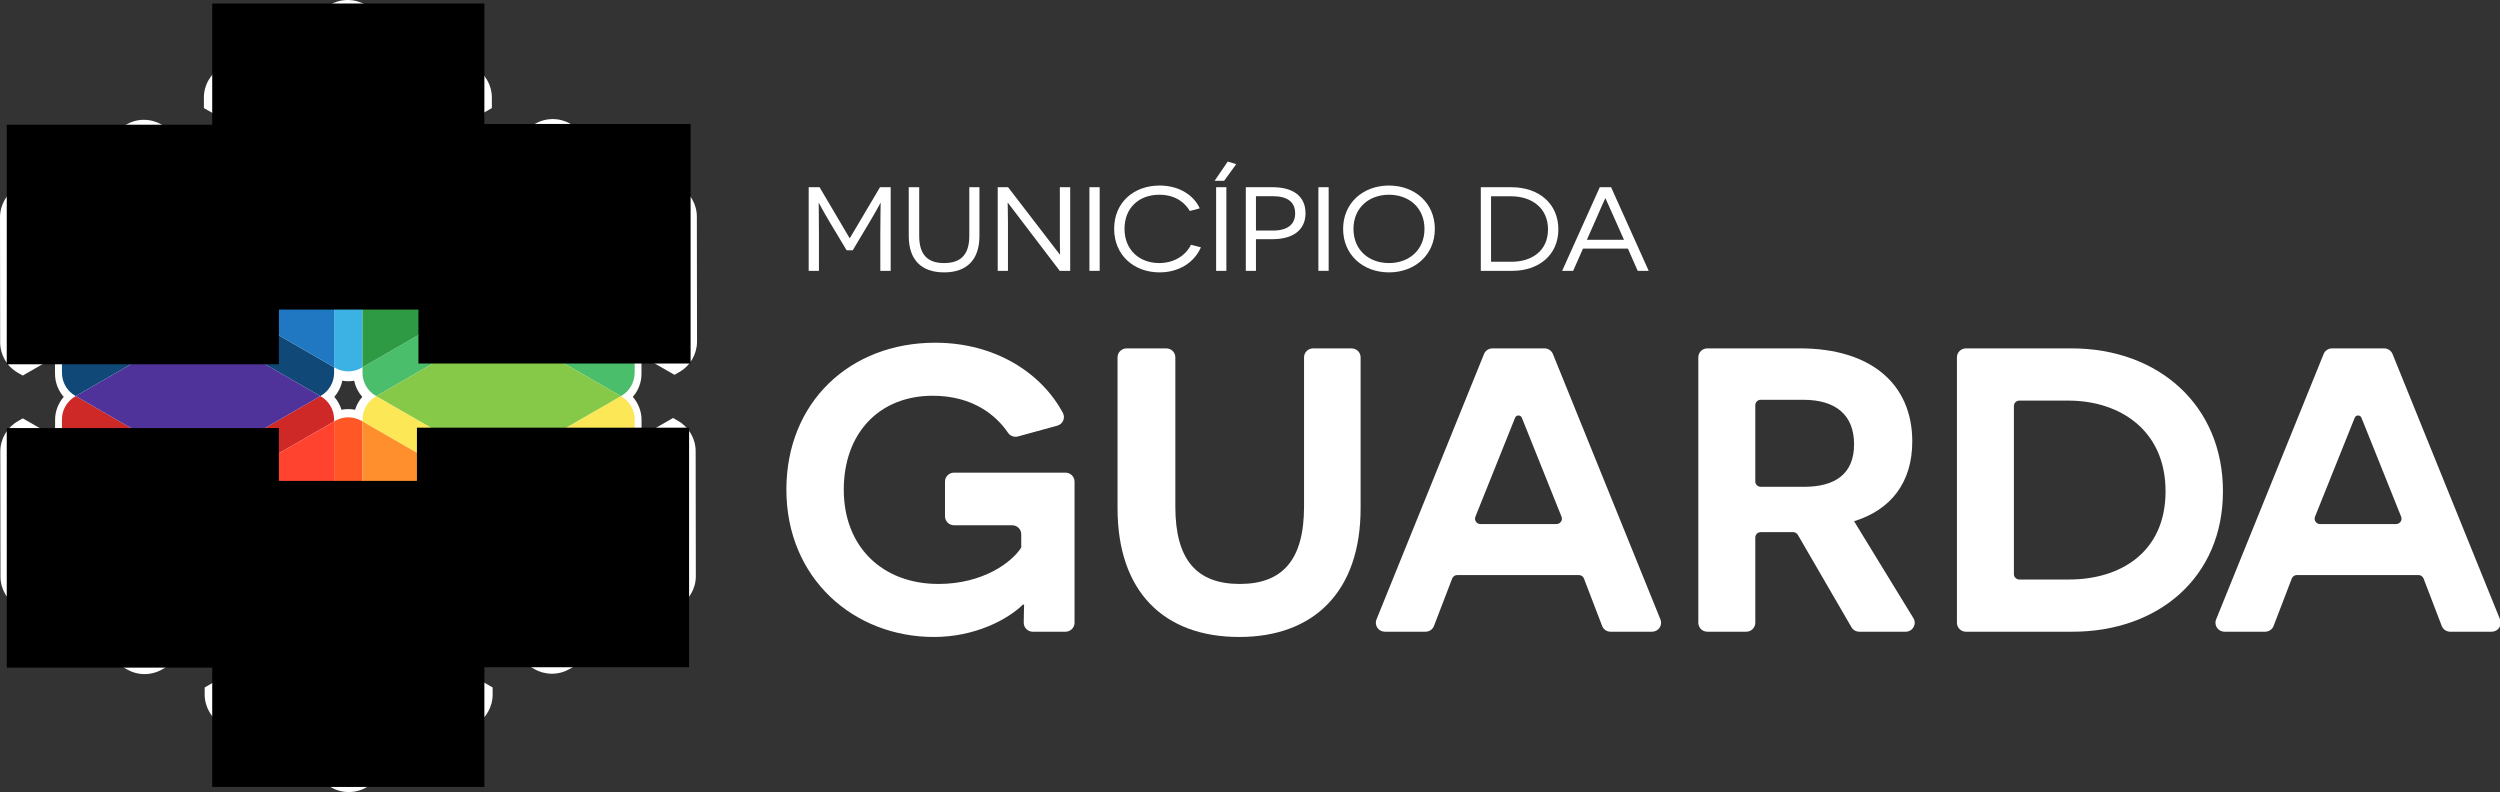 <?xml version="1.0" encoding="utf-8"?>
<svg viewBox="1116.201 525.247 399.072 126.435" xmlns="http://www.w3.org/2000/svg">
  <rect x="1116.201" y="525.247" width="399.072" height="126.435" fill="#333333" stroke="none"/>
  <defs>
    <clipPath id="clippath0" transform="">
      <path d="M 0 595.28 L 425.2 595.28 L 425.2 0 L 0 0 Z" style="fill: none; clip-rule: nonzero;"/>
    </clipPath>
    <clipPath id="clippath1" transform="" style="clip-path: url(#clippath0);">
      <rect x="190.818" y="439.378" width="43.444" height="48.855" style="clip-rule: nonzero;"/>
    </clipPath>
    <clipPath id="clippath2" transform="" style="clip-path: url(#clippath0);">
      <rect x="190.818" y="363.175" width="43.444" height="48.855" style="clip-rule: nonzero;"/>
    </clipPath>
    <clipPath id="clippath3" transform="" style="clip-path: url(#clippath0);">
      <rect x="223.736" y="430.766" width="43.444" height="38.242" style="clip-rule: nonzero;"/>
    </clipPath>
    <clipPath id="clippath4" transform="" style="clip-path: url(#clippath0);">
      <rect x="223.495" y="382.283" width="43.444" height="38.241" style="clip-rule: nonzero;"/>
    </clipPath>
    <clipPath id="clippath5" transform="" style="clip-path: url(#clippath0);">
      <rect x="158.02" y="430.644" width="43.444" height="38.242" style="clip-rule: nonzero;"/>
    </clipPath>
    <clipPath id="clippath6" transform="" style="clip-path: url(#clippath0);">
      <rect x="158.02" y="382.222" width="43.444" height="38.241" style="clip-rule: nonzero;"/>
    </clipPath>
  </defs>
  <path d="M 1171.797 590.551 C 1172.165 590.551 1172.532 590.586 1172.881 590.656 C 1173.118 589.9 1173.504 589.198 1174.03 588.602 C 1173.384 587.871 1172.935 586.98 1172.745 586.021 C 1172.428 586.076 1172.11 586.101 1171.792 586.101 C 1171.475 586.101 1171.157 586.076 1170.839 586.021 C 1170.651 586.98 1170.205 587.871 1169.571 588.602 C 1170.088 589.198 1170.477 589.9 1170.715 590.656 C 1171.072 590.586 1171.43 590.551 1171.797 590.551 M 1171.878 651.682 C 1170.895 651.682 1169.921 651.424 1169.076 650.933 L 1151.692 640.952 C 1149.952 639.958 1148.877 638.104 1148.874 636.114 L 1148.874 634.984 L 1153.815 632.146 L 1151.678 630.921 C 1150.426 630.204 1149.522 629.041 1149.111 627.705 C 1148.753 627.774 1148.386 627.809 1148.019 627.809 C 1147.035 627.809 1146.072 627.552 1145.219 627.063 L 1142.931 625.748 L 1142.939 631.615 L 1142.085 632.104 C 1141.232 632.595 1140.259 632.852 1139.275 632.852 C 1138.292 632.852 1137.328 632.595 1136.473 632.104 L 1119.088 622.123 C 1117.357 621.127 1116.279 619.273 1116.276 617.285 L 1116.249 597.32 C 1116.247 595.33 1117.32 593.477 1119.049 592.483 L 1119.84 592.028 L 1124.997 594.99 L 1124.994 592.277 C 1124.992 590.912 1125.498 589.607 1126.375 588.603 C 1125.495 587.599 1124.987 586.296 1124.984 584.928 L 1124.981 582.236 L 1119.831 585.199 L 1119.04 584.742 C 1117.307 583.75 1116.229 581.895 1116.226 579.906 L 1116.201 559.943 C 1116.198 557.954 1117.27 556.099 1119.001 555.105 L 1136.36 545.122 C 1137.213 544.632 1138.177 544.373 1139.16 544.373 C 1140.144 544.373 1141.117 544.632 1141.972 545.122 L 1142.826 545.614 L 1142.834 551.46 L 1145.118 550.144 C 1145.969 549.656 1146.932 549.397 1147.916 549.397 C 1148.234 549.397 1148.561 549.422 1148.871 549.478 C 1149.186 547.92 1150.157 546.541 1151.567 545.731 L 1152.976 544.921 L 1148.752 542.498 L 1148.75 540.815 C 1148.747 538.824 1149.818 536.972 1151.554 535.977 L 1168.912 525.996 C 1169.755 525.506 1170.729 525.247 1171.712 525.247 C 1172.695 525.247 1173.669 525.506 1174.524 525.996 L 1191.898 535.977 C 1193.639 536.972 1194.713 538.824 1194.716 540.815 L 1194.718 542.498 L 1190.501 544.921 L 1191.911 545.731 C 1193.323 546.541 1194.298 547.921 1194.618 549.478 C 1194.935 549.422 1195.252 549.397 1195.571 549.397 C 1196.554 549.397 1197.528 549.656 1198.373 550.144 L 1200.78 551.527 L 1200.771 545.492 L 1201.624 545.004 C 1202.477 544.514 1203.451 544.254 1204.435 544.254 C 1205.418 544.254 1206.39 544.514 1207.236 545.004 L 1224.62 554.983 C 1226.349 555.979 1227.435 557.832 1227.438 559.822 L 1227.464 579.787 C 1227.466 581.776 1226.386 583.631 1224.659 584.624 L 1223.874 585.078 L 1218.597 582.049 L 1218.6 584.928 C 1218.603 586.296 1218.098 587.599 1217.215 588.602 C 1218.101 589.607 1218.608 590.912 1218.61 592.277 L 1218.613 594.86 L 1223.646 591.968 L 1224.43 592.423 C 1226.161 593.417 1227.246 595.271 1227.248 597.26 L 1227.275 617.224 C 1227.278 619.214 1226.196 621.067 1224.469 622.062 L 1207.112 632.045 C 1206.257 632.535 1205.295 632.793 1204.312 632.793 C 1203.329 632.793 1202.354 632.535 1201.5 632.045 L 1200.646 631.552 L 1200.638 625.816 L 1198.474 627.063 C 1197.631 627.552 1196.657 627.809 1195.674 627.809 C 1195.307 627.809 1194.939 627.774 1194.591 627.705 C 1194.177 629.041 1193.272 630.204 1192.033 630.921 L 1189.899 632.146 L 1194.84 634.984 L 1194.84 636.114 C 1194.843 638.104 1193.773 639.957 1192.036 640.952 L 1174.688 650.933 C 1173.835 651.424 1172.861 651.682 1171.878 651.682" style="fill: rgb(255, 255, 255); fill-opacity: 1; fill-rule: nonzero; stroke: none;" id="path-12"/>
  <g transform="matrix(1, 0, 0, 1, -463.442, 1048.318)">
    <g style="clip-path: url(#clippath0);" transform="matrix(1, 0, 0, -1, 1422.702, -34.277)">
      <g transform="translate(232.146 467.702)">
        <path d="M 0 0 L -17.489 10.097 C -18.799 10.853 -20.412 10.853 -21.722 10.097 L -39.211 0 C -40.521 -0.756 -41.327 -2.154 -41.327 -3.666 L -41.327 -4.55 L -23.988 -14.561 C -22.678 -15.317 -21.871 -16.715 -21.871 -18.227 L -21.871 -37.538 L -21.722 -37.624 C -20.412 -38.38 -18.799 -38.38 -17.489 -37.624 L -17.34 -37.538 L -17.34 -18.227 C -17.34 -16.715 -16.533 -15.317 -15.223 -14.561 L 2.117 -4.55 L 2.117 -3.666 C 2.117 -2.154 1.31 -0.756 0 0" style="fill: rgb(60, 178, 228); fill-opacity: 1;"/>
      </g>
    </g>
    <g style="clip-path: url(#clippath0);" transform="matrix(1, 0, 0, -1, 1422.702, -34.277)">
      <g transform="translate(192.935 440.176)">
        <path d="M 0 0 C -1.31 0.756 -2.117 2.154 -2.117 3.666 L -2.117 22.977 L -2.266 23.063 C -3.576 23.819 -5.189 23.819 -6.499 23.063 L -23.988 12.966 C -25.298 12.21 -26.104 10.812 -26.104 9.3 L -26.104 -10.895 C -26.104 -12.407 -25.298 -13.805 -23.988 -14.561 L -23.9 -14.611 L -6.499 -4.565 C -5.189 -3.809 -3.576 -3.809 -2.266 -4.565 L 15.135 -14.611 L 15.223 -14.561 C 16.533 -13.805 17.34 -12.407 17.34 -10.895 L 17.34 -10.011 Z" style="fill: rgb(16, 72, 119); fill-opacity: 1;"/>
      </g>
    </g>
    <g style="clip-path: url(#clippath0);" transform="matrix(1, 0, 0, -1, 1422.702, -34.277)">
      <g transform="translate(256.134 453.141)">
        <path d="M 0 0 L -17.489 10.097 C -18.799 10.853 -20.412 10.853 -21.722 10.097 L -21.871 10.011 L -21.871 -9.3 C -21.871 -10.812 -22.678 -12.21 -23.988 -12.966 L -41.327 -22.977 L -41.327 -23.86 C -41.327 -25.373 -40.521 -26.77 -39.211 -27.527 L -39.123 -27.577 L -21.722 -17.531 C -20.412 -16.775 -18.799 -16.775 -17.489 -17.531 L -0.088 -27.577 L 0 -27.527 C 1.31 -26.77 2.117 -25.373 2.117 -23.86 L 2.117 -3.666 C 2.117 -2.154 1.31 -0.756 0 0" style="fill: rgb(75, 190, 108); fill-opacity: 1;"/>
      </g>
    </g>
    <g style="clip-path: url(#clippath0);" transform="matrix(1, 0, 0, -1, 1422.702, -34.277)">
      <g transform="translate(256.134 425.513)">
        <path d="M 0 0 L -0.088 0.051 L -17.489 -9.996 C -18.799 -10.752 -20.412 -10.752 -21.722 -9.996 L -39.123 0.051 L -39.211 0 C -40.521 -0.756 -41.327 -2.154 -41.327 -3.666 L -41.327 -3.99 L -23.988 -14.001 C -22.678 -14.757 -21.871 -16.154 -21.871 -17.667 L -21.871 -37.538 L -21.722 -37.624 C -20.412 -38.38 -18.799 -38.38 -17.489 -37.624 L 0 -27.527 C 1.31 -26.77 2.117 -25.373 2.117 -23.86 L 2.117 -3.666 C 2.117 -2.154 1.31 -0.756 0 0" style="fill: rgb(252, 232, 87); fill-opacity: 1;"/>
      </g>
    </g>
    <g style="clip-path: url(#clippath0);" transform="matrix(1, 0, 0, -1, 1422.702, -34.277)">
      <g transform="translate(190.818 407.847)">
        <path d="M 0 0 C 0 1.512 0.807 2.91 2.117 3.666 L 19.456 13.677 L 19.456 14.001 C 19.456 15.513 18.649 16.911 17.34 17.667 L 17.252 17.717 L -0.149 7.671 C -1.459 6.915 -3.073 6.915 -4.382 7.671 L -21.783 17.717 L -21.871 17.667 C -23.181 16.911 -23.988 15.513 -23.988 14.001 L -23.988 -6.194 C -23.988 -7.706 -23.181 -9.104 -21.871 -9.86 L -4.382 -19.957 C -3.073 -20.713 -1.459 -20.713 -0.149 -19.957 L 0 -19.871 Z" style="fill: rgb(206, 40, 39); fill-opacity: 1;"/>
      </g>
    </g>
    <g style="clip-path: url(#clippath0);" transform="matrix(1, 0, 0, -1, 1422.702, -34.277)">
      <g transform="translate(216.923 397.987)">
        <path d="M 0 0 C -1.31 0.756 -2.117 2.154 -2.117 3.666 L -2.117 23.537 L -2.266 23.623 C -3.576 24.379 -5.189 24.379 -6.499 23.623 L -6.648 23.537 L -6.648 3.666 C -6.648 2.154 -7.455 0.756 -8.765 0 L -26.104 -10.011 L -26.104 -10.335 C -26.104 -11.847 -25.298 -13.244 -23.988 -14.001 L -6.499 -24.098 C -5.189 -24.854 -3.576 -24.854 -2.266 -24.098 L 15.223 -14.001 C 16.533 -13.244 17.34 -11.847 17.34 -10.335 L 17.34 -10.011 Z" style="fill: rgb(255, 88, 38); fill-opacity: 1;"/>
      </g>
    </g>
    <g style="clip-path: url(#clippath0);" transform="matrix(1, 0, 0, -1, 1422.702, -34.277)">
      <g transform="translate(232.146 411.513)">
        <path d="M 0 0 L -17.34 10.011 L -17.34 -9.86 C -17.34 -11.372 -16.533 -12.77 -15.223 -13.526 L 2.117 -23.537 L 2.117 -3.666 C 2.117 -2.154 1.31 -0.756 0 0" style="fill: rgb(255, 143, 44); fill-opacity: 1;"/>
      </g>
    </g>
    <g style="clip-path: url(#clippath0);" transform="matrix(1, 0, 0, -1, 1422.702, -34.277)">
      <g transform="translate(234.412 435.611)">
        <path d="M 0 0 L -17.401 -10.046 L 0 -20.093 C 1.31 -20.849 2.923 -20.849 4.233 -20.093 L 21.634 -10.046 L 4.233 0 C 2.923 0.756 1.31 0.756 0 0" style="fill: rgb(134, 200, 72); fill-opacity: 1;"/>
      </g>
    </g>
    <g style="clip-path: url(#clippath0);" transform="matrix(1, 0, 0, -1, 1422.702, -34.277)">
      <g transform="translate(192.935 411.513)">
        <path d="M 0 0 C -1.31 -0.756 -2.117 -2.154 -2.117 -3.666 L -2.117 -23.537 L 15.223 -13.526 C 16.533 -12.77 17.34 -11.372 17.34 -9.86 L 17.34 10.011 Z" style="fill: rgb(255, 67, 47); fill-opacity: 1;"/>
      </g>
    </g>
    <g style="clip-path: url(#clippath0);" transform="matrix(1, 0, 0, -1, 1422.702, -34.277)">
      <g transform="translate(186.436 435.611)">
        <path d="M 0 0 L -17.401 -10.046 L 0 -20.093 C 1.413 -20.908 2.923 -20.849 4.233 -20.093 L 21.634 -10.046 L 4.233 0 C 2.845 0.795 1.31 0.756 0 0" style="fill: rgb(79, 51, 155); fill-opacity: 1;"/>
      </g>
    </g>
    <g style="clip-path: url(#clippath0);" transform="matrix(1, 0, 0, -1, 1422.702, -34.277)">
      <g transform="translate(208.158 453.141)">
        <path d="M 0 0 L -17.34 10.011 L -17.34 -9.3 C -17.34 -10.907 -16.533 -12.21 -15.223 -12.966 L 2.117 -22.977 L 2.117 -3.666 C 2.117 -2.154 1.31 -0.756 0 0" style="fill: rgb(31, 120, 193); fill-opacity: 1;"/>
      </g>
    </g>
    <g style="clip-path: url(#clippath0);" transform="matrix(1, 0, 0, -1, 1422.702, -34.277)">
      <g transform="translate(216.923 453.141)">
        <path d="M 0 0 C -1.31 -0.756 -2.117 -2.154 -2.117 -3.666 L -2.117 -22.977 L 15.223 -12.966 C 16.533 -12.21 17.34 -10.812 17.34 -9.3 L 17.34 10.011 Z" style="fill: rgb(46, 154, 67); fill-opacity: 1;"/>
      </g>
    </g>
    <g style="clip-path: url(#clippath1);" transform="matrix(1, 0, 0, -1, 1422.702, -34.277)">
      <g transform="translate(232.146 477.569)">
        <path d="M 0 0 L -17.489 10.097 C -18.799 10.853 -20.412 10.853 -21.722 10.097 L -39.211 0 C -40.521 -0.756 -41.327 -2.154 -41.327 -3.666 L -41.327 -4.55 L -23.988 -14.561 C -22.678 -15.317 -21.871 -16.714 -21.871 -18.227 L -21.871 -37.538 L -21.722 -37.624 C -20.412 -38.38 -18.799 -38.38 -17.489 -37.624 L -17.34 -37.538 L -17.34 -18.227 C -17.34 -16.714 -16.533 -15.317 -15.223 -14.561 L 2.117 -4.55 L 2.117 -3.666 C 2.117 -2.154 1.31 -0.756 0 0" style="fill: rgb(31, 120, 193); fill-opacity: 1;"/>
      </g>
    </g>
    <g style="clip-path: url(#clippath2);" transform="matrix(1, 0, 0, -1, 1422.702, -34.277)">
      <g transform="translate(216.923 387.84)">
        <path d="M 0 0 C -1.31 0.756 -2.117 2.154 -2.117 3.666 L -2.117 23.537 L -2.266 23.623 C -3.576 24.379 -5.189 24.379 -6.499 23.623 L -6.648 23.537 L -6.648 3.666 C -6.648 2.154 -7.455 0.756 -8.765 0 L -26.104 -10.011 L -26.104 -10.335 C -26.104 -11.847 -25.298 -13.245 -23.988 -14.001 L -6.499 -24.098 C -5.189 -24.854 -3.576 -24.854 -2.266 -24.098 L 15.223 -14.001 C 16.533 -13.245 17.34 -11.847 17.34 -10.335 L 17.34 -10.011 Z" style="fill: rgb(206, 40, 39); fill-opacity: 1;"/>
      </g>
    </g>
    <g style="clip-path: url(#clippath3);" transform="matrix(1, 0, 0, -1, 1422.702, -34.277)">
      <g transform="translate(265.063 458.343)">
        <path d="M 0 0 L -17.489 10.097 C -18.799 10.853 -20.412 10.853 -21.722 10.097 L -21.871 10.011 L -21.871 -9.3 C -21.871 -10.812 -22.678 -12.21 -23.988 -12.966 L -41.327 -22.977 L -41.327 -23.86 C -41.327 -25.373 -40.521 -26.77 -39.211 -27.527 L -39.123 -27.577 L -21.722 -17.531 C -20.412 -16.775 -18.799 -16.775 -17.489 -17.531 L -0.088 -27.577 L 0 -27.527 C 1.31 -26.77 2.117 -25.373 2.117 -23.86 L 2.117 -3.666 C 2.117 -2.154 1.31 -0.756 0 0" style="fill: rgb(46, 154, 67); fill-opacity: 1;"/>
      </g>
    </g>
    <g style="clip-path: url(#clippath4);" transform="matrix(1, 0, 0, -1, 1422.702, -34.277)">
      <g transform="translate(264.822 420.473)">
        <path d="M 0 0 L -0.088 0.051 L -17.489 -9.996 C -18.799 -10.752 -20.412 -10.752 -21.722 -9.996 L -39.123 0.051 L -39.211 0 C -40.521 -0.756 -41.327 -2.154 -41.327 -3.666 L -41.327 -3.99 L -23.988 -14.001 C -22.678 -14.757 -21.871 -16.154 -21.871 -17.667 L -21.871 -37.538 L -21.722 -37.624 C -20.412 -38.38 -18.799 -38.38 -17.489 -37.624 L 0 -27.527 C 1.31 -26.77 2.117 -25.373 2.117 -23.86 L 2.117 -3.666 C 2.117 -2.154 1.31 -0.756 0 0" style="fill: rgb(255, 173, 71); fill-opacity: 1;"/>
      </g>
    </g>
    <g style="clip-path: url(#clippath5);" transform="matrix(1, 0, 0, -1, 1422.702, -34.277)">
      <g transform="translate(184.125 445.256)">
        <path d="M 0 0 C -1.31 0.756 -2.117 2.154 -2.117 3.666 L -2.117 22.977 L -2.266 23.063 C -3.576 23.819 -5.189 23.819 -6.499 23.063 L -23.988 12.966 C -25.298 12.21 -26.104 10.812 -26.104 9.3 L -26.104 -10.895 C -26.104 -12.407 -25.298 -13.805 -23.988 -14.561 L -23.9 -14.611 L -6.499 -4.565 C -5.189 -3.809 -3.576 -3.809 -2.266 -4.565 L 15.135 -14.611 L 15.223 -14.561 C 16.533 -13.805 17.34 -12.407 17.34 -10.895 L 17.34 -10.011 Z" style="fill: rgb(31, 120, 193); fill-opacity: 1;"/>
      </g>
    </g>
    <g style="clip-path: url(#clippath6);" transform="matrix(1, 0, 0, -1, 1422.702, -34.277)">
      <g transform="translate(182.008 402.746)">
        <path d="M 0 0 C 0 1.512 0.807 2.91 2.117 3.666 L 19.456 13.677 L 19.456 14.001 C 19.456 15.513 18.649 16.911 17.34 17.667 L 17.252 17.718 L -0.149 7.671 C -1.459 6.915 -3.073 6.915 -4.382 7.671 L -21.783 17.718 L -21.871 17.667 C -23.181 16.911 -23.988 15.513 -23.988 14.001 L -23.988 -6.194 C -23.988 -7.706 -23.181 -9.104 -21.871 -9.86 L -4.382 -19.957 C -3.073 -20.713 -1.459 -20.713 -0.149 -19.957 L 0 -19.871 Z" style="fill: rgb(255, 67, 47); fill-opacity: 1;"/>
      </g>
    </g>
  </g>
  <g style="clip-path: url(#clippath0);" transform="matrix(1.674, 0, 0, -1.653, 1022.667, 1170.365)">
    <g transform="translate(154.359 329.267)">
      <path d="M 0 0 C -0.479 0 -0.867 0.394 -0.863 0.873 C -0.854 2.16 -0.827 2.389 -0.827 2.619 L -0.944 2.619 C -2.39 1.173 -5.517 -0.508 -9.426 -0.508 C -17.087 -0.508 -23.497 5.159 -23.497 13.719 C -23.497 22.162 -17.439 27.908 -9.309 27.908 C -3.559 27.908 0.853 24.963 2.874 21.118 C 3.127 20.636 2.857 20.041 2.332 19.896 L -1.415 18.857 C -1.774 18.757 -2.153 18.899 -2.36 19.209 C -3.474 20.875 -5.696 22.787 -9.543 22.787 C -14.624 22.787 -18.025 19.192 -18.025 13.719 C -18.025 8.169 -14.312 4.612 -8.996 4.612 C -4.775 4.612 -2 6.684 -1.101 8.13 L -1.101 9.417 C -1.101 9.893 -1.487 10.28 -1.964 10.28 L -7.507 10.28 C -7.984 10.28 -8.371 10.666 -8.371 11.143 L -8.371 14.498 C -8.371 14.974 -7.984 15.361 -7.507 15.361 L 3.117 15.361 C 3.594 15.361 3.981 14.974 3.981 14.498 L 3.981 0.863 C 3.981 0.386 3.594 0 3.117 0 Z" style="fill-opacity: 1; fill: rgb(255, 255, 255);"/>
    </g>
    <g transform="translate(185.619 341.188)">
      <path d="M 0 0 C 0 -8.052 -4.456 -12.429 -11.57 -12.429 C -18.762 -12.429 -23.178 -8.052 -23.178 0 L -23.178 14.576 C -23.178 15.053 -22.792 15.439 -22.315 15.439 L -18.53 15.439 C -18.054 15.439 -17.667 15.053 -17.667 14.576 L -17.667 0.156 C -17.667 -4.964 -15.635 -7.309 -11.531 -7.309 C -7.426 -7.309 -5.394 -4.964 -5.394 0.156 L -5.394 14.576 C -5.394 15.053 -5.007 15.439 -4.531 15.439 L -0.863 15.439 C -0.386 15.439 0 15.053 0 14.576 Z" style="fill-opacity: 1; fill: rgb(255, 255, 255);"/>
    </g>
    <g transform="translate(227.906 343.26)">
      <path d="M 0 0 C 2.971 0 4.769 1.251 4.769 4.104 C 4.769 6.919 3.049 8.404 -0.078 8.404 L -4.133 8.404 C -4.419 8.404 -4.651 8.172 -4.651 7.886 L -4.651 0.518 C -4.651 0.232 -4.419 0 -4.133 0 Z M -0.593 -4.638 C -0.686 -4.477 -0.857 -4.377 -1.043 -4.377 L -2.502 -4.377 L -4.133 -4.377 C -4.419 -4.377 -4.651 -4.609 -4.651 -4.895 L -4.651 -13.13 C -4.651 -13.606 -5.038 -13.993 -5.514 -13.993 L -9.221 -13.993 C -9.698 -13.993 -10.084 -13.606 -10.084 -13.13 L -10.084 12.504 C -10.084 12.981 -9.698 13.368 -9.221 13.368 L -0.391 13.368 C 6.371 13.368 10.319 9.928 10.319 4.378 C 10.319 0.43 8.286 -2.228 4.769 -3.322 L 10.426 -12.683 C 10.774 -13.258 10.36 -13.993 9.688 -13.993 L 5.269 -13.993 C 4.96 -13.993 4.674 -13.827 4.52 -13.559 Z" style="fill-opacity: 1; fill: rgb(255, 255, 255);"/>
    </g>
    <g transform="translate(253.192 334.309)">
      <path d="M 0 0 C 4.769 0 9.185 2.54 9.185 8.52 C 9.185 14.462 4.769 17.276 -0.078 17.276 L -4.759 17.276 C -5.045 17.276 -5.277 17.044 -5.277 16.758 L -5.277 0.518 C -5.277 0.232 -5.045 0 -4.759 0 Z M 0.235 22.318 C 8.482 22.318 14.658 16.846 14.658 8.52 C 14.658 0.156 8.443 -5.042 0.313 -5.042 L -9.846 -5.042 C -10.323 -5.042 -10.709 -4.656 -10.709 -4.179 L -10.709 21.455 C -10.709 21.932 -10.323 22.318 -9.846 22.318 Z" style="fill-opacity: 1; fill: rgb(255, 255, 255);"/>
    </g>
    <g transform="translate(204.298 339.664)">
      <path d="M 0 0 L -7.252 0 C -7.617 0 -7.868 0.369 -7.733 0.709 L -3.947 10.267 C -3.832 10.558 -3.42 10.558 -3.305 10.267 L 0.481 0.709 C 0.616 0.369 0.366 0 0 0 M 9.913 -9.214 L -0.341 16.42 C -0.472 16.748 -0.789 16.963 -1.142 16.963 L -6.11 16.963 C -6.463 16.963 -6.78 16.748 -6.911 16.42 L -17.165 -9.214 C -17.392 -9.781 -16.974 -10.397 -16.363 -10.397 L -12.489 -10.397 C -12.13 -10.397 -11.809 -10.175 -11.682 -9.84 L -9.948 -5.26 C -9.872 -5.058 -9.679 -4.925 -9.464 -4.925 L 2.133 -4.925 C 2.349 -4.925 2.541 -5.058 2.618 -5.26 L 4.352 -9.84 C 4.479 -10.175 4.8 -10.397 5.159 -10.397 L 9.112 -10.397 C 9.722 -10.397 10.14 -9.781 9.913 -9.214" style="fill-opacity: 1; fill: rgb(255, 255, 255);"/>
    </g>
    <g transform="translate(284.362 339.664)">
      <path d="M 0 0 L -7.252 0 C -7.617 0 -7.868 0.369 -7.733 0.709 L -3.947 10.267 C -3.832 10.558 -3.42 10.558 -3.305 10.267 L 0.481 0.709 C 0.616 0.369 0.366 0 0 0 M 9.913 -9.214 L -0.341 16.42 C -0.472 16.748 -0.789 16.963 -1.142 16.963 L -6.11 16.963 C -6.463 16.963 -6.78 16.748 -6.911 16.42 L -17.165 -9.214 C -17.392 -9.781 -16.974 -10.397 -16.363 -10.397 L -12.489 -10.397 C -12.13 -10.397 -11.809 -10.175 -11.682 -9.84 L -9.948 -5.26 C -9.872 -5.058 -9.679 -4.925 -9.464 -4.925 L 2.133 -4.925 C 2.349 -4.925 2.541 -5.058 2.618 -5.26 L 4.352 -9.84 C 4.479 -10.175 4.8 -10.397 5.159 -10.397 L 9.112 -10.397 C 9.722 -10.397 10.14 -9.781 9.913 -9.214" style="fill-opacity: 1; fill: rgb(255, 255, 255);"/>
    </g>
  </g>
  <g transform="matrix(1.265, 0, 0, 1.197, -1085.786, 1079.683)" style="">
    <path d="M 1851.788 -432.089 C 1851.788 -433.809 1851.828 -436.104 1851.828 -436.12 L 1851.802 -436.12 C 1851.788 -436.104 1851.362 -435.212 1850.348 -433.426 L 1848.308 -429.81 L 1847.535 -429.81 L 1845.508 -433.38 C 1844.468 -435.212 1844.055 -436.104 1844.042 -436.12 L 1844.015 -436.12 C 1844.015 -436.104 1844.042 -433.809 1844.042 -432.089 L 1844.042 -427.07 L 1842.748 -427.07 L 1842.748 -438.222 L 1844.122 -438.222 L 1847.908 -431.436 L 1847.948 -431.436 L 1851.748 -438.222 L 1853.095 -438.222 L 1853.095 -427.07 L 1851.788 -427.07 L 1851.788 -432.089" style="fill-opacity: 1; fill-rule: nonzero; stroke: none; fill: rgb(255, 255, 255);" id="path-1"/>
    <path d="M 1864.295 -431.722 C 1864.295 -428.569 1862.722 -426.864 1859.842 -426.864 C 1856.935 -426.864 1855.375 -428.569 1855.375 -431.722 L 1855.375 -438.222 L 1856.695 -438.222 L 1856.695 -431.722 C 1856.695 -429.301 1857.682 -428.106 1859.842 -428.106 C 1862.002 -428.106 1863.015 -429.301 1863.015 -431.722 L 1863.015 -438.222 L 1864.295 -438.222 L 1864.295 -431.722" style="fill-opacity: 1; fill-rule: nonzero; stroke: none; fill: rgb(255, 255, 255);" id="path-2"/>
    <path d="M 1867.895 -436.134 L 1867.855 -436.134 C 1867.855 -436.12 1867.895 -434.845 1867.895 -433.458 L 1867.895 -427.07 L 1866.602 -427.07 L 1866.602 -438.222 L 1867.908 -438.222 L 1874.442 -429.237 L 1874.468 -429.237 C 1874.468 -429.253 1874.442 -430.56 1874.442 -431.849 L 1874.442 -438.222 L 1875.748 -438.222 L 1875.748 -427.07 L 1874.428 -427.07 L 1867.895 -436.134" style="fill-opacity: 1; fill-rule: nonzero; stroke: none; fill: rgb(255, 255, 255);" id="path-3"/>
    <path d="M 1878.175 -438.222 L 1879.468 -438.222 L 1879.468 -427.07 L 1878.175 -427.07 L 1878.175 -438.222" style="fill-opacity: 1; fill-rule: nonzero; stroke: none; fill: rgb(255, 255, 255);" id="path-4"/>
    <path d="M 1892.242 -430.209 C 1891.375 -428.106 1889.388 -426.864 1887.028 -426.864 C 1883.788 -426.864 1881.295 -429.157 1881.295 -432.678 C 1881.295 -436.182 1883.762 -438.445 1887.028 -438.445 C 1889.615 -438.445 1891.402 -437.042 1892.095 -435.402 L 1890.842 -435.052 C 1890.428 -435.816 1889.322 -437.218 1887.002 -437.218 C 1884.415 -437.218 1882.602 -435.465 1882.602 -432.662 C 1882.602 -429.844 1884.508 -428.106 1886.975 -428.106 C 1888.788 -428.106 1890.282 -429.046 1890.988 -430.544 L 1892.242 -430.209" style="fill-opacity: 1; fill-rule: nonzero; stroke: none; fill: rgb(255, 255, 255);" id="path-5"/>
    <path d="M 1894.162 -438.222 L 1895.455 -438.222 L 1895.455 -427.07 L 1894.162 -427.07 L 1894.162 -438.222 Z M 1893.975 -439.081 L 1895.628 -441.646 L 1896.695 -441.296 L 1895.175 -439.081 L 1893.975 -439.081" style="fill-opacity: 1; fill-rule: nonzero; stroke: none; fill: rgb(255, 255, 255);" id="path-6"/>
    <path d="M 1901.308 -432.44 C 1903.175 -432.44 1904.135 -433.252 1904.135 -434.733 C 1904.135 -436.31 1903.082 -437.026 1901.308 -437.026 L 1899.188 -437.026 L 1899.188 -432.44 L 1901.308 -432.44 Z M 1901.282 -438.222 C 1903.882 -438.222 1905.442 -437.026 1905.442 -434.749 C 1905.442 -432.534 1903.882 -431.292 1901.282 -431.292 L 1899.188 -431.292 L 1899.188 -427.07 L 1897.908 -427.07 L 1897.908 -438.222 L 1901.282 -438.222" style="fill-opacity: 1; fill-rule: nonzero; stroke: none; fill: rgb(255, 255, 255);" id="path-7"/>
    <path d="M 1907.068 -438.222 L 1908.362 -438.222 L 1908.362 -427.07 L 1907.068 -427.07 L 1907.068 -438.222" style="fill-opacity: 1; fill-rule: nonzero; stroke: none; fill: rgb(255, 255, 255);" id="path-8"/>
    <path d="M 1915.975 -428.106 C 1918.482 -428.106 1920.455 -429.826 1920.455 -432.662 C 1920.455 -435.498 1918.482 -437.218 1915.975 -437.218 C 1913.455 -437.218 1911.495 -435.482 1911.495 -432.662 C 1911.495 -429.826 1913.455 -428.106 1915.975 -428.106 Z M 1915.975 -438.445 C 1919.228 -438.445 1921.762 -436.12 1921.762 -432.662 C 1921.762 -429.189 1919.228 -426.864 1915.975 -426.864 C 1912.708 -426.864 1910.188 -429.189 1910.188 -432.662 C 1910.188 -436.12 1912.708 -438.445 1915.975 -438.445" style="fill-opacity: 1; fill-rule: nonzero; stroke: none; fill: rgb(255, 255, 255);" id="path-9"/>
    <path d="M 1931.468 -428.282 C 1933.948 -428.282 1936.042 -429.698 1936.042 -432.598 C 1936.042 -435.482 1933.962 -437.012 1931.375 -437.012 L 1928.855 -437.012 L 1928.855 -428.282 L 1931.468 -428.282 Z M 1931.415 -438.222 C 1934.882 -438.222 1937.348 -436.04 1937.348 -432.598 C 1937.348 -429.157 1934.855 -427.07 1931.535 -427.07 L 1927.562 -427.07 L 1927.562 -438.222 L 1931.415 -438.222" style="fill-opacity: 1; fill-rule: nonzero; stroke: none; fill: rgb(255, 255, 255);" id="path-10"/>
    <path d="M 1944.402 -434.128 C 1943.962 -435.148 1943.308 -436.725 1943.295 -436.74 L 1943.268 -436.74 C 1943.242 -436.725 1942.588 -435.148 1942.175 -434.144 L 1940.948 -431.213 L 1945.628 -431.213 L 1944.402 -434.128 Z M 1940.455 -430.033 L 1939.215 -427.07 L 1937.828 -427.07 L 1942.575 -438.222 L 1944.002 -438.222 L 1948.748 -427.07 L 1947.362 -427.07 L 1946.122 -430.033 L 1940.455 -430.033" style="fill-opacity: 1; fill-rule: nonzero; stroke: none; fill: rgb(255, 255, 255);" id="path-11"/>
  </g>
</svg>